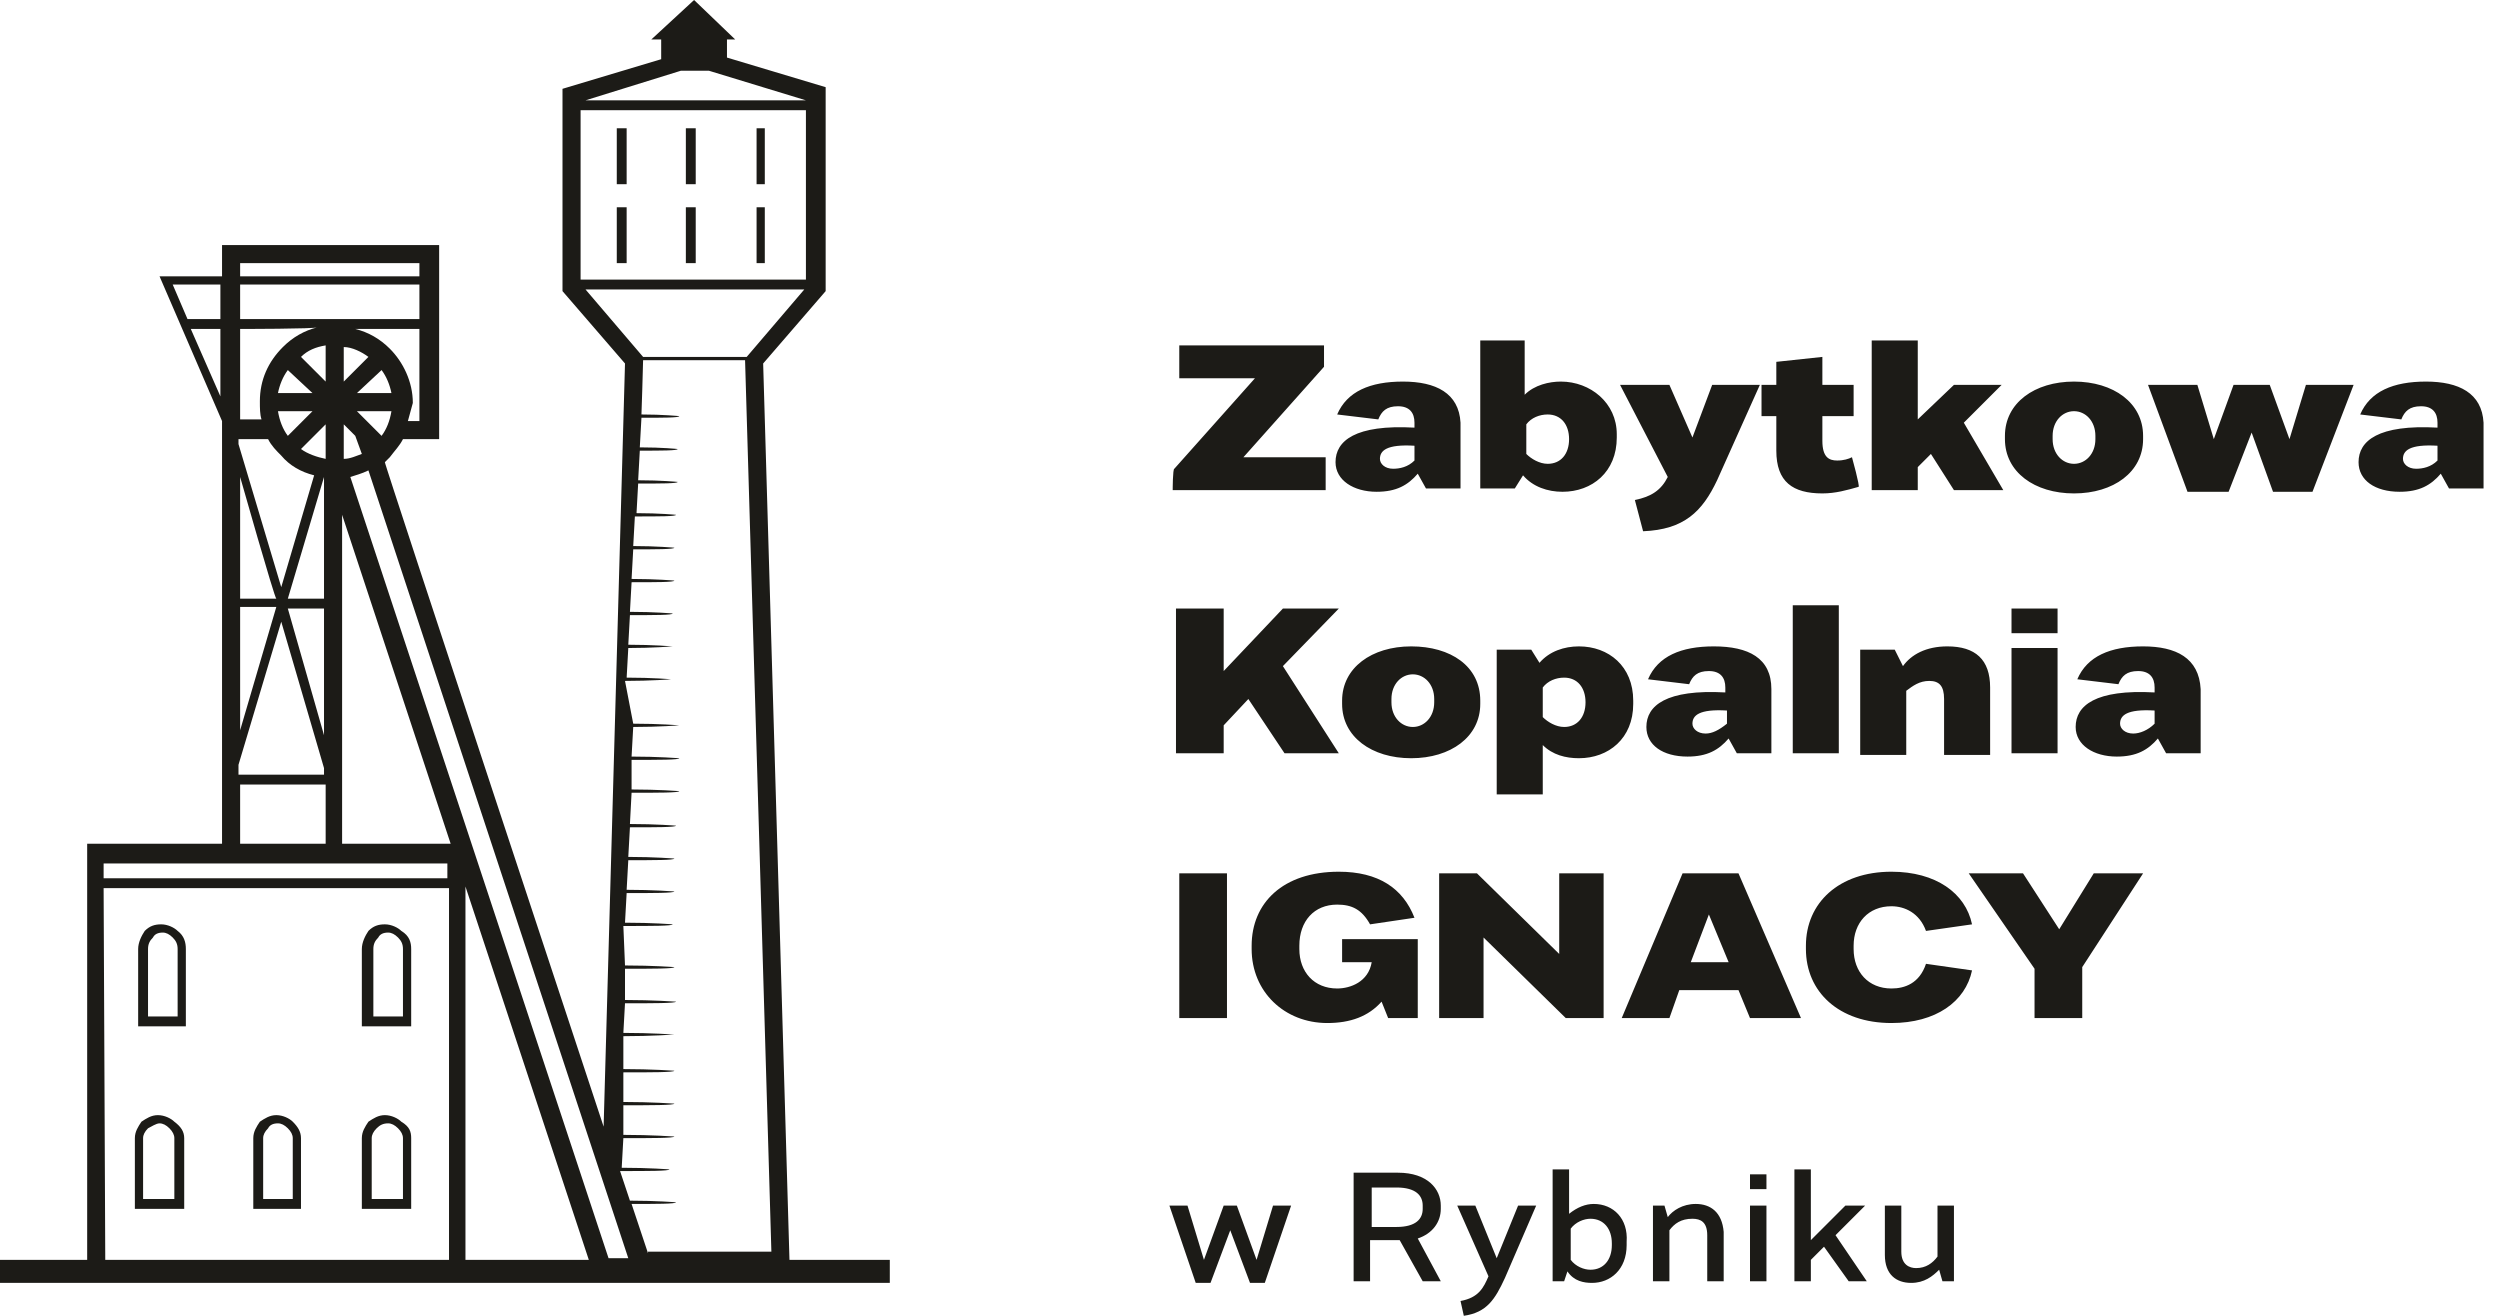 <?xml version="1.0" encoding="utf-8"?>
<!-- Generator: Adobe Illustrator 26.1.0, SVG Export Plug-In . SVG Version: 6.00 Build 0)  -->
<svg version="1.1" id="Layer_1" xmlns="http://www.w3.org/2000/svg" xmlns:xlink="http://www.w3.org/1999/xlink" x="0px" y="0px"
	 viewBox="0 0 152 80" style="enable-background:new 0 0 152 80;" xml:space="preserve">
<style type="text/css">
	.st0{fill-rule:evenodd;clip-rule:evenodd;fill:#1C1B17;}
	.st1{fill:#1C1B17;}
</style>
<g id="Warstwa_x0020_1">
	<path class="st0" d="M39,25.2c1.3,0,2.3,0.1,2.3,0.1c0,0.1-1,0.1-2.3,0.1l-0.1,1.8c1.4,0,2.3,0.1,2.3,0.1c0,0.1-1,0.1-2.3,0.1
		l-0.1,1.8c1.4,0,2.4,0.1,2.4,0.1c0,0.1-1,0.1-2.4,0.1l-0.1,1.8c1.4,0,2.4,0.1,2.4,0.1c0,0.1-1,0.1-2.5,0.1l-0.1,1.8
		c1.4,0,2.5,0.1,2.5,0.1c0,0.1-1.1,0.1-2.5,0.1l-0.1,1.8c1.5,0,2.6,0.1,2.6,0.1c0,0.1-1.1,0.1-2.6,0.1l-0.1,1.8
		c1.5,0,2.6,0.1,2.6,0.1c0,0.1-1.1,0.1-2.6,0.1l-0.1,1.8c1.5,0,2.7,0.1,2.7,0.1s-1.2,0.1-2.7,0.1l-0.1,1.8c1.6,0,2.7,0.1,2.7,0.1
		s-1.2,0.1-2.8,0.1L38.5,44c1.6,0,2.8,0.1,2.8,0.1s-1.2,0.1-2.8,0.1l-0.1,1.8c1.6,0,2.9,0.1,2.9,0.1c0,0.1-1.2,0.1-2.9,0.1l0,1.8
		c1.6,0,2.9,0.1,2.9,0.1c0,0.1-1.3,0.1-2.9,0.1l-0.1,1.9c1.6,0,2.8,0.1,2.8,0.1c0,0.1-1.2,0.1-2.8,0.1l-0.1,1.8
		c1.6,0,2.8,0.1,2.8,0.1c0,0.1-1.2,0.1-2.8,0.1l-0.1,1.8c1.6,0,2.9,0.1,2.9,0.1c0,0.1-1.3,0.1-2.9,0.1l-0.1,1.8
		c1.7,0,2.9,0.1,2.9,0.1c0,0.1-1.3,0.1-3,0.1L38,58.7c1.7,0,3,0.1,3,0.1c0,0.1-1.3,0.1-3,0.1L38,60.8c1.7,0,3.1,0.1,3.1,0.1
		c0,0.1-1.4,0.1-3.1,0.1l-0.1,1.8c1.7,0,3.1,0.1,3.1,0.1s-1.4,0.1-3.1,0.1L37.9,65c1.7,0,3.1,0.1,3.1,0.1c0,0.1-1.4,0.1-3.1,0.1
		l0,1.8c1.7,0,3.1,0.1,3.1,0.1c0,0.1-1.4,0.1-3.1,0.1l0,1.8c1.7,0,3.1,0.1,3.1,0.1c0,0.1-1.4,0.1-3.1,0.1l-0.1,1.8
		c1.7,0,2.9,0.1,2.9,0.1c0,0.1-1.3,0.1-3,0.1v0l0.6,1.8c1.6,0,2.8,0.1,2.8,0.1c0,0.1-1.2,0.1-2.7,0.1l1,3v-0.1h7.5l-1.6-54.2h-6.2
		C39.1,22.3,39,25.2,39,25.2z M43.1,4.3h-1.7v0l-5.8,1.8h13.4L43.1,4.3C43.1,4.4,43.1,4.3,43.1,4.3z M36.7,68.5L38,22.1l-3.8-4.4
		V5.4l6-1.8V2.4h-0.6L42.2,0l2.5,2.4h-0.5v1.1l6,1.8v12.4l-3.8,4.4L48,76.6h6.1V78H0v-1.4h5.3c0-8.4,0-16.9,0-25.3h8.2V26.7v-0.6
		v-0.5l-3.8-8.8h3.8v-1.9h13.2v11.8h-2.2c-0.2,0.4-0.5,0.7-0.8,1.1c-0.1,0.1-0.2,0.2-0.3,0.3C23.3,28,36.7,68.5,36.7,68.5z
		 M35.3,6.7V17h13.7V6.7C49.1,6.7,35.3,6.7,35.3,6.7z M35.6,17.6l3.5,4.1h6.3l3.5-4.1C48.8,17.6,35.6,17.6,35.6,17.6z M16.3,26.7
		h-1.8V27l2.6,8.7l2-6.8c-0.8-0.2-1.5-0.6-2-1.2C16.8,27.4,16.5,27.1,16.3,26.7z M13.4,24.1V20h-1.8L13.4,24.1z M13.4,19.4v-2.1
		h-2.9l0.9,2.1H13.4z M24.8,25.6h0.7V20h-3.9c0.8,0.2,1.5,0.6,2.1,1.2c0.8,0.8,1.4,2,1.4,3.3C25,24.9,24.9,25.2,24.8,25.6z
		 M25.5,19.4v-2.1H14.6v2.1C14.6,19.4,25.5,19.4,25.5,19.4z M25.5,16.8V16H14.6v0.8H25.5z M14.6,20v5.5h1.3
		c-0.1-0.3-0.1-0.7-0.1-1.1c0-1.3,0.5-2.4,1.4-3.3c0.6-0.6,1.3-1,2.1-1.2C19.2,20,14.6,20,14.6,20z M19.7,29l-2.2,7.4h2.2L19.7,29
		L19.7,29z M17.1,37.8l-2.6,8.7v0.6h5.2v-0.4L17.1,37.8z M14.6,44.4l2.2-7.5h-2.2C14.6,37,14.6,44.4,14.6,44.4z M14.6,29v7.4h2.2
		C16.7,36.4,14.6,29,14.6,29z M14.6,47.7v3.6h5.2v-3.6C19.7,47.7,14.6,47.7,14.6,47.7z M17.5,37l2.2,7.7V37H17.5z M35.8,76.6
		l-7.5-22.7c0,7.6,0,15.1,0,22.7H35.8z M27.4,51.3l-6.6-20v20H27.4z M21.3,29l15.7,47.5l1.2,0L22.4,28.6C22,28.8,21.6,28.9,21.3,29z
		 M22,27.6l-0.4-1.1l-0.7-0.7v2.1C21.3,27.9,21.7,27.7,22,27.6z M16.9,25c0.1,0.6,0.3,1.1,0.6,1.5L19,25H16.9z M18.3,27.3
		c0.4,0.3,1,0.5,1.5,0.6v-2.1L18.3,27.3z M23.2,26.5c0.3-0.4,0.5-0.9,0.6-1.5h-2.1C21.7,25,23.2,26.5,23.2,26.5z M23.8,23.9
		c-0.1-0.5-0.3-1-0.6-1.4l-1.5,1.4H23.8z M22.4,21.7c-0.4-0.3-1-0.6-1.5-0.6v2.1L22.4,21.7z M19.8,21c-0.6,0.1-1.1,0.3-1.5,0.7
		l1.5,1.5V21z M17.5,22.5c-0.3,0.4-0.5,0.9-0.6,1.4H19C19,23.9,17.5,22.5,17.5,22.5z M6.4,76.6h20.9l0-22.6H6.3
		C6.3,53.9,6.4,76.6,6.4,76.6z M27.2,53.4v-0.9H6.3v0.9H27.2z M25,57.7v4.7h-3v-4.7c0-0.4,0.2-0.8,0.4-1.1c0.3-0.3,0.6-0.4,1-0.4
		s0.8,0.2,1,0.4C24.9,56.9,25,57.3,25,57.7z M24.5,61.8v-4.1c0-0.3-0.1-0.5-0.3-0.7c-0.2-0.2-0.4-0.3-0.6-0.3
		c-0.3,0-0.5,0.1-0.6,0.3c-0.2,0.2-0.3,0.4-0.3,0.7v4.1C22.6,61.8,24.5,61.8,24.5,61.8z M11.3,57.7v4.7H8.4v-4.7
		c0-0.4,0.2-0.8,0.4-1.1c0.3-0.3,0.6-0.4,1-0.4s0.8,0.2,1,0.4C11.2,56.9,11.3,57.3,11.3,57.7z M10.8,61.8v-4.1
		c0-0.3-0.1-0.5-0.3-0.7c-0.2-0.2-0.4-0.3-0.6-0.3c-0.3,0-0.5,0.1-0.6,0.3C9.1,57.2,9,57.4,9,57.7v4.1H10.8z M25,69.2v4.3h-3v-4.3
		c0-0.4,0.2-0.7,0.4-1c0.3-0.2,0.6-0.4,1-0.4c0.4,0,0.8,0.2,1,0.4C24.9,68.5,25,68.8,25,69.2z M24.5,72.9v-3.7
		c0-0.2-0.1-0.4-0.3-0.6c-0.2-0.2-0.4-0.3-0.6-0.3c-0.3,0-0.5,0.1-0.7,0.3c-0.2,0.2-0.3,0.4-0.3,0.6v3.7H24.5z M11.2,69.2v4.3H8.2
		v-4.3c0-0.4,0.2-0.7,0.4-1c0.3-0.2,0.6-0.4,1-0.4c0.4,0,0.8,0.2,1,0.4C11,68.5,11.2,68.8,11.2,69.2z M10.6,72.9v-3.7
		c0-0.2-0.1-0.4-0.3-0.6c-0.2-0.2-0.4-0.3-0.6-0.3S9.2,68.5,9,68.6c-0.2,0.2-0.3,0.4-0.3,0.6v3.7H10.6z M18.3,69.2v4.3h-2.9v-4.3
		c0-0.4,0.2-0.7,0.4-1c0.3-0.2,0.6-0.4,1-0.4s0.8,0.2,1,0.4C18.1,68.5,18.3,68.8,18.3,69.2z M17.8,72.9v-3.7c0-0.2-0.1-0.4-0.3-0.6
		c-0.2-0.2-0.4-0.3-0.6-0.3c-0.3,0-0.5,0.1-0.6,0.3c-0.2,0.2-0.3,0.4-0.3,0.6v3.7C15.9,72.9,17.8,72.9,17.8,72.9z M38.1,7.8v3.4
		h-0.6V7.8H38.1z M42.3,7.8v3.4h-0.6V7.8H42.3z M46.5,7.8v3.4H46V7.8H46.5z M38.1,12.6V16h-0.6v-3.4H38.1z M42.3,12.6V16h-0.6v-3.4
		H42.3z M46.5,12.6V16H46v-3.4H46.5z"/>
	<path class="st1" d="M71.3,29.8h9.3v-2h-5l4.9-5.5V21h-8.8v2h4.6l-4.9,5.5C71.3,28.5,71.3,29.8,71.3,29.8z M85.3,23.2
		c-2,0-3.4,0.6-4,2l2.5,0.3c0.2-0.5,0.5-0.8,1.2-0.8c0.7,0,1,0.4,1,1v0.3c-3.6-0.2-4.8,0.8-4.8,2.1c0,1.1,1.1,1.8,2.5,1.8
		c1.2,0,1.9-0.4,2.5-1.1l0.5,0.9h2.1v-4C88.7,23.9,87.3,23.2,85.3,23.2z M84.7,28.5c-0.5,0-0.8-0.3-0.8-0.6c0-0.5,0.4-0.9,2.1-0.8
		V28C85.6,28.4,85.1,28.5,84.7,28.5z M94.9,23.2c-0.7,0-1.6,0.2-2.2,0.8v-3.3H90v9h2.1l0.5-0.8c0.6,0.7,1.5,1,2.4,1
		c1.8,0,3.3-1.2,3.3-3.3v-0.2C98.3,24.5,96.7,23.2,94.9,23.2z M95.4,26.7c0,0.9-0.5,1.5-1.3,1.5c-0.5,0-1-0.3-1.3-0.6v-1.8
		c0.3-0.4,0.8-0.6,1.3-0.6c0.8,0,1.3,0.6,1.3,1.5C95.4,26.5,95.4,26.7,95.4,26.7z M104.1,23.4l-1.2,3.2l-1.4-3.2h-3l2.9,5.6
		c-0.4,0.8-1,1.2-2,1.4l0.5,1.9c2.5-0.1,3.6-1.2,4.5-3.1l2.6-5.8H104.1L104.1,23.4z M112.6,27.8c-0.2,0.1-0.5,0.2-0.9,0.2
		c-0.5,0-0.9-0.2-0.9-1.2v-1.5h1.9v-1.9h-1.9v-1.7l-2.8,0.3v1.4h-0.9v1.9h0.9v2.1c0,1.9,1,2.6,2.8,2.6c0.8,0,1.5-0.2,2.2-0.4
		C113.1,29.6,112.6,27.8,112.6,27.8z M113.8,29.8h2.8v-1.4l0.8-0.8l1.4,2.2h3l-2.4-4.1l2.3-2.3h-2.9l-2.2,2.1v-4.8h-2.8L113.8,29.8
		L113.8,29.8z M126.1,23.2c-2.4,0-4.2,1.3-4.2,3.3v0.2c0,2,1.8,3.3,4.2,3.3c2.4,0,4.2-1.3,4.2-3.3v-0.2
		C130.3,24.5,128.5,23.2,126.1,23.2z M127.4,26.7c0,0.9-0.6,1.5-1.3,1.5c-0.7,0-1.3-0.6-1.3-1.5v-0.2c0-0.9,0.6-1.5,1.3-1.5
		c0.7,0,1.3,0.6,1.3,1.5V26.7z M140.2,23.4l-1,3.3l-1.2-3.3h-2.2l-1.2,3.3l-1-3.3h-3l2.4,6.5h2.5l1.4-3.6l1.3,3.6h2.4l2.5-6.5
		L140.2,23.4L140.2,23.4z M147.5,23.2c-2,0-3.4,0.6-4,2l2.5,0.3c0.2-0.5,0.5-0.8,1.2-0.8c0.7,0,1,0.4,1,1v0.3
		c-3.6-0.2-4.8,0.8-4.8,2.1c0,1.1,1,1.8,2.5,1.8c1.2,0,1.9-0.4,2.5-1.1l0.5,0.9h2.1v-4C150.9,23.9,149.5,23.2,147.5,23.2L147.5,23.2
		z M146.9,28.5c-0.5,0-0.8-0.3-0.8-0.6c0-0.5,0.4-0.9,2.1-0.8V28C147.8,28.4,147.3,28.5,146.9,28.5L146.9,28.5z M81.4,45.8L78,40.5
		l3.4-3.5H78l-3.6,3.8V37h-2.9v8.8h2.9v-1.7l1.5-1.6l2.2,3.3H81.4z M85.8,39.3c-2.4,0-4.2,1.3-4.2,3.3v0.2c0,2,1.8,3.3,4.2,3.3
		c2.4,0,4.2-1.3,4.2-3.3v-0.2C90,40.5,88.2,39.3,85.8,39.3z M87.2,42.7c0,0.9-0.6,1.5-1.3,1.5c-0.7,0-1.3-0.6-1.3-1.5v-0.2
		c0-0.9,0.6-1.5,1.3-1.5c0.7,0,1.3,0.6,1.3,1.5V42.7z M96,39.3c-0.9,0-1.8,0.3-2.4,1l-0.5-0.8H91v8.8h2.8v-3
		c0.6,0.6,1.4,0.8,2.2,0.8c1.8,0,3.3-1.2,3.3-3.3v-0.2C99.3,40.5,97.8,39.3,96,39.3z M96.4,42.7c0,0.9-0.5,1.5-1.3,1.5
		c-0.5,0-1-0.3-1.3-0.6v-1.8c0.3-0.4,0.8-0.6,1.3-0.6c0.8,0,1.3,0.6,1.3,1.5V42.7z M104.2,39.3c-2,0-3.4,0.6-4,2l2.5,0.3
		c0.2-0.5,0.5-0.8,1.2-0.8c0.7,0,1,0.4,1,1v0.3c-3.6-0.2-4.8,0.8-4.8,2.1c0,1.1,1,1.8,2.5,1.8c1.2,0,1.9-0.4,2.5-1.1l0.5,0.9h2.1
		v-3.9C107.7,40,106.3,39.3,104.2,39.3L104.2,39.3z M103.7,44.6c-0.5,0-0.8-0.3-0.8-0.6c0-0.5,0.4-0.9,2.1-0.8V44
		C104.5,44.4,104.1,44.6,103.7,44.6z M109,45.8h2.8v-9H109C109,36.8,109,45.8,109,45.8z M118.4,39.3c-1.3,0-2.2,0.5-2.7,1.2l-0.5-1
		h-2.1v6.4h2.8V42c0.4-0.3,0.8-0.6,1.4-0.6c0.6,0,0.9,0.3,0.9,1.1v3.4h2.8v-4.1C121,40.1,120.1,39.3,118.4,39.3L118.4,39.3z
		 M122.3,38.5h2.8V37h-2.8V38.5z M122.3,45.8h2.8v-6.4h-2.8V45.8z M130.3,39.3c-2,0-3.4,0.6-4,2l2.5,0.3c0.2-0.5,0.5-0.8,1.2-0.8
		c0.7,0,1,0.4,1,1v0.3c-3.6-0.2-4.8,0.8-4.8,2.1c0,1.1,1.1,1.8,2.5,1.8c1.2,0,1.9-0.4,2.5-1.1l0.5,0.9h2.1v-3.9
		C133.7,40,132.3,39.3,130.3,39.3z M129.7,44.6c-0.5,0-0.8-0.3-0.8-0.6c0-0.5,0.4-0.9,2.1-0.8V44C130.6,44.4,130.1,44.6,129.7,44.6z
		 M71.7,53.1v8.8h2.9v-8.8C74.5,53.1,71.7,53.1,71.7,53.1z M81.6,57.1v1.4h1.8c-0.2,1.2-1.3,1.6-2.1,1.6c-1.4,0-2.3-1-2.3-2.4v-0.2
		c0-1.5,0.9-2.5,2.3-2.5c0.9,0,1.5,0.3,2,1.2l2.7-0.4c-0.7-1.8-2.2-2.8-4.6-2.8c-3.4,0-5.3,1.9-5.3,4.5v0.2c0,2.6,2,4.5,4.6,4.5
		c1.4,0,2.5-0.4,3.3-1.3l0.4,1h1.8v-4.8L81.6,57.1L81.6,57.1z M94.8,53.1V58l-5-4.9h-2.3v8.8h2.7V57l5,4.9h2.3v-8.8
		C97.5,53.1,94.8,53.1,94.8,53.1z M106.4,61.9h3.1l-3.8-8.8h-3.4l-3.7,8.8h2.9l0.6-1.7h3.6L106.4,61.9z M102.8,58.5l1.1-2.9l1.2,2.9
		H102.8z M115,60.1c-1.4,0-2.3-1-2.3-2.4v-0.2c0-1.4,0.9-2.4,2.3-2.4c0.8,0,1.7,0.4,2.1,1.5l2.8-0.4c-0.4-1.9-2.2-3.2-4.9-3.2
		c-3.2,0-5.2,1.9-5.2,4.5v0.2c0,2.6,2,4.5,5.2,4.5c2.7,0,4.5-1.3,4.9-3.2l-2.8-0.4C116.7,59.8,115.8,60.1,115,60.1z M130.3,53.1h-3
		l-2.1,3.4l-2.2-3.4h-3.3l4,5.8v3h2.9v-3.1L130.3,53.1L130.3,53.1z M77.4,73.3l-1,3.3l-1.2-3.3h-0.8l-1.2,3.3l-1-3.3h-1.1l1.6,4.7
		h0.9l1.2-3.2L76,78h0.9l1.6-4.7C78.5,73.3,77.4,73.3,77.4,73.3z M87.6,77.9l-1.4-2.6c0.9-0.3,1.4-1,1.4-1.8v-0.2c0-1-0.8-2-2.6-2
		h-2.7v6.6h1v-2.5H85h0.1l1.4,2.5H87.6z M83.4,72.2h1.5c1.2,0,1.6,0.5,1.6,1.1v0.2c0,0.6-0.4,1.1-1.6,1.1h-1.5V72.2z M92.3,73.3
		L91,76.5l-1.3-3.2h-1.1l1.9,4.3c-0.3,0.7-0.6,1.3-1.7,1.5L89,80c1.4-0.2,1.9-1,2.5-2.3l1.9-4.4H92.3L92.3,73.3z M96.9,73.2
		c-0.5,0-1,0.2-1.5,0.6v-2.7h-1v6.8h0.7l0.2-0.6c0.4,0.6,1,0.7,1.5,0.7c1.1,0,2.1-0.8,2.1-2.3v-0.2C99,74.1,98.1,73.2,96.9,73.2z
		 M98,75.7c0,0.9-0.5,1.5-1.3,1.5c-0.4,0-0.9-0.2-1.2-0.6v-1.9c0.3-0.4,0.8-0.6,1.2-0.6c0.8,0,1.3,0.6,1.3,1.5V75.7L98,75.7z
		 M103.1,73.2c-0.8,0-1.4,0.4-1.7,0.8l-0.2-0.7h-0.7v4.6h1v-3.1c0.3-0.4,0.7-0.7,1.4-0.7c0.5,0,0.9,0.2,0.9,1v2.8h1v-3
		C104.7,73.7,104,73.2,103.1,73.2z M106.4,72.3h1v-0.9h-1V72.3z M106.4,77.9h1v-4.6h-1V77.9z M109.1,77.9h1v-1.3l0.8-0.8l1.5,2.1
		h1.1l-1.9-2.8l1.8-1.8h-1.2l-2.1,2.1v-4.3h-1C109.1,71.1,109.1,77.9,109.1,77.9z M117.8,73.3v3.1c-0.3,0.4-0.7,0.7-1.3,0.7
		c-0.4,0-0.9-0.2-0.9-1v-2.8h-1v3c0,1.2,0.7,1.7,1.6,1.7c0.8,0,1.3-0.4,1.7-0.8l0.2,0.7h0.7v-4.6L117.8,73.3L117.8,73.3z"/>
</g>
</svg>
